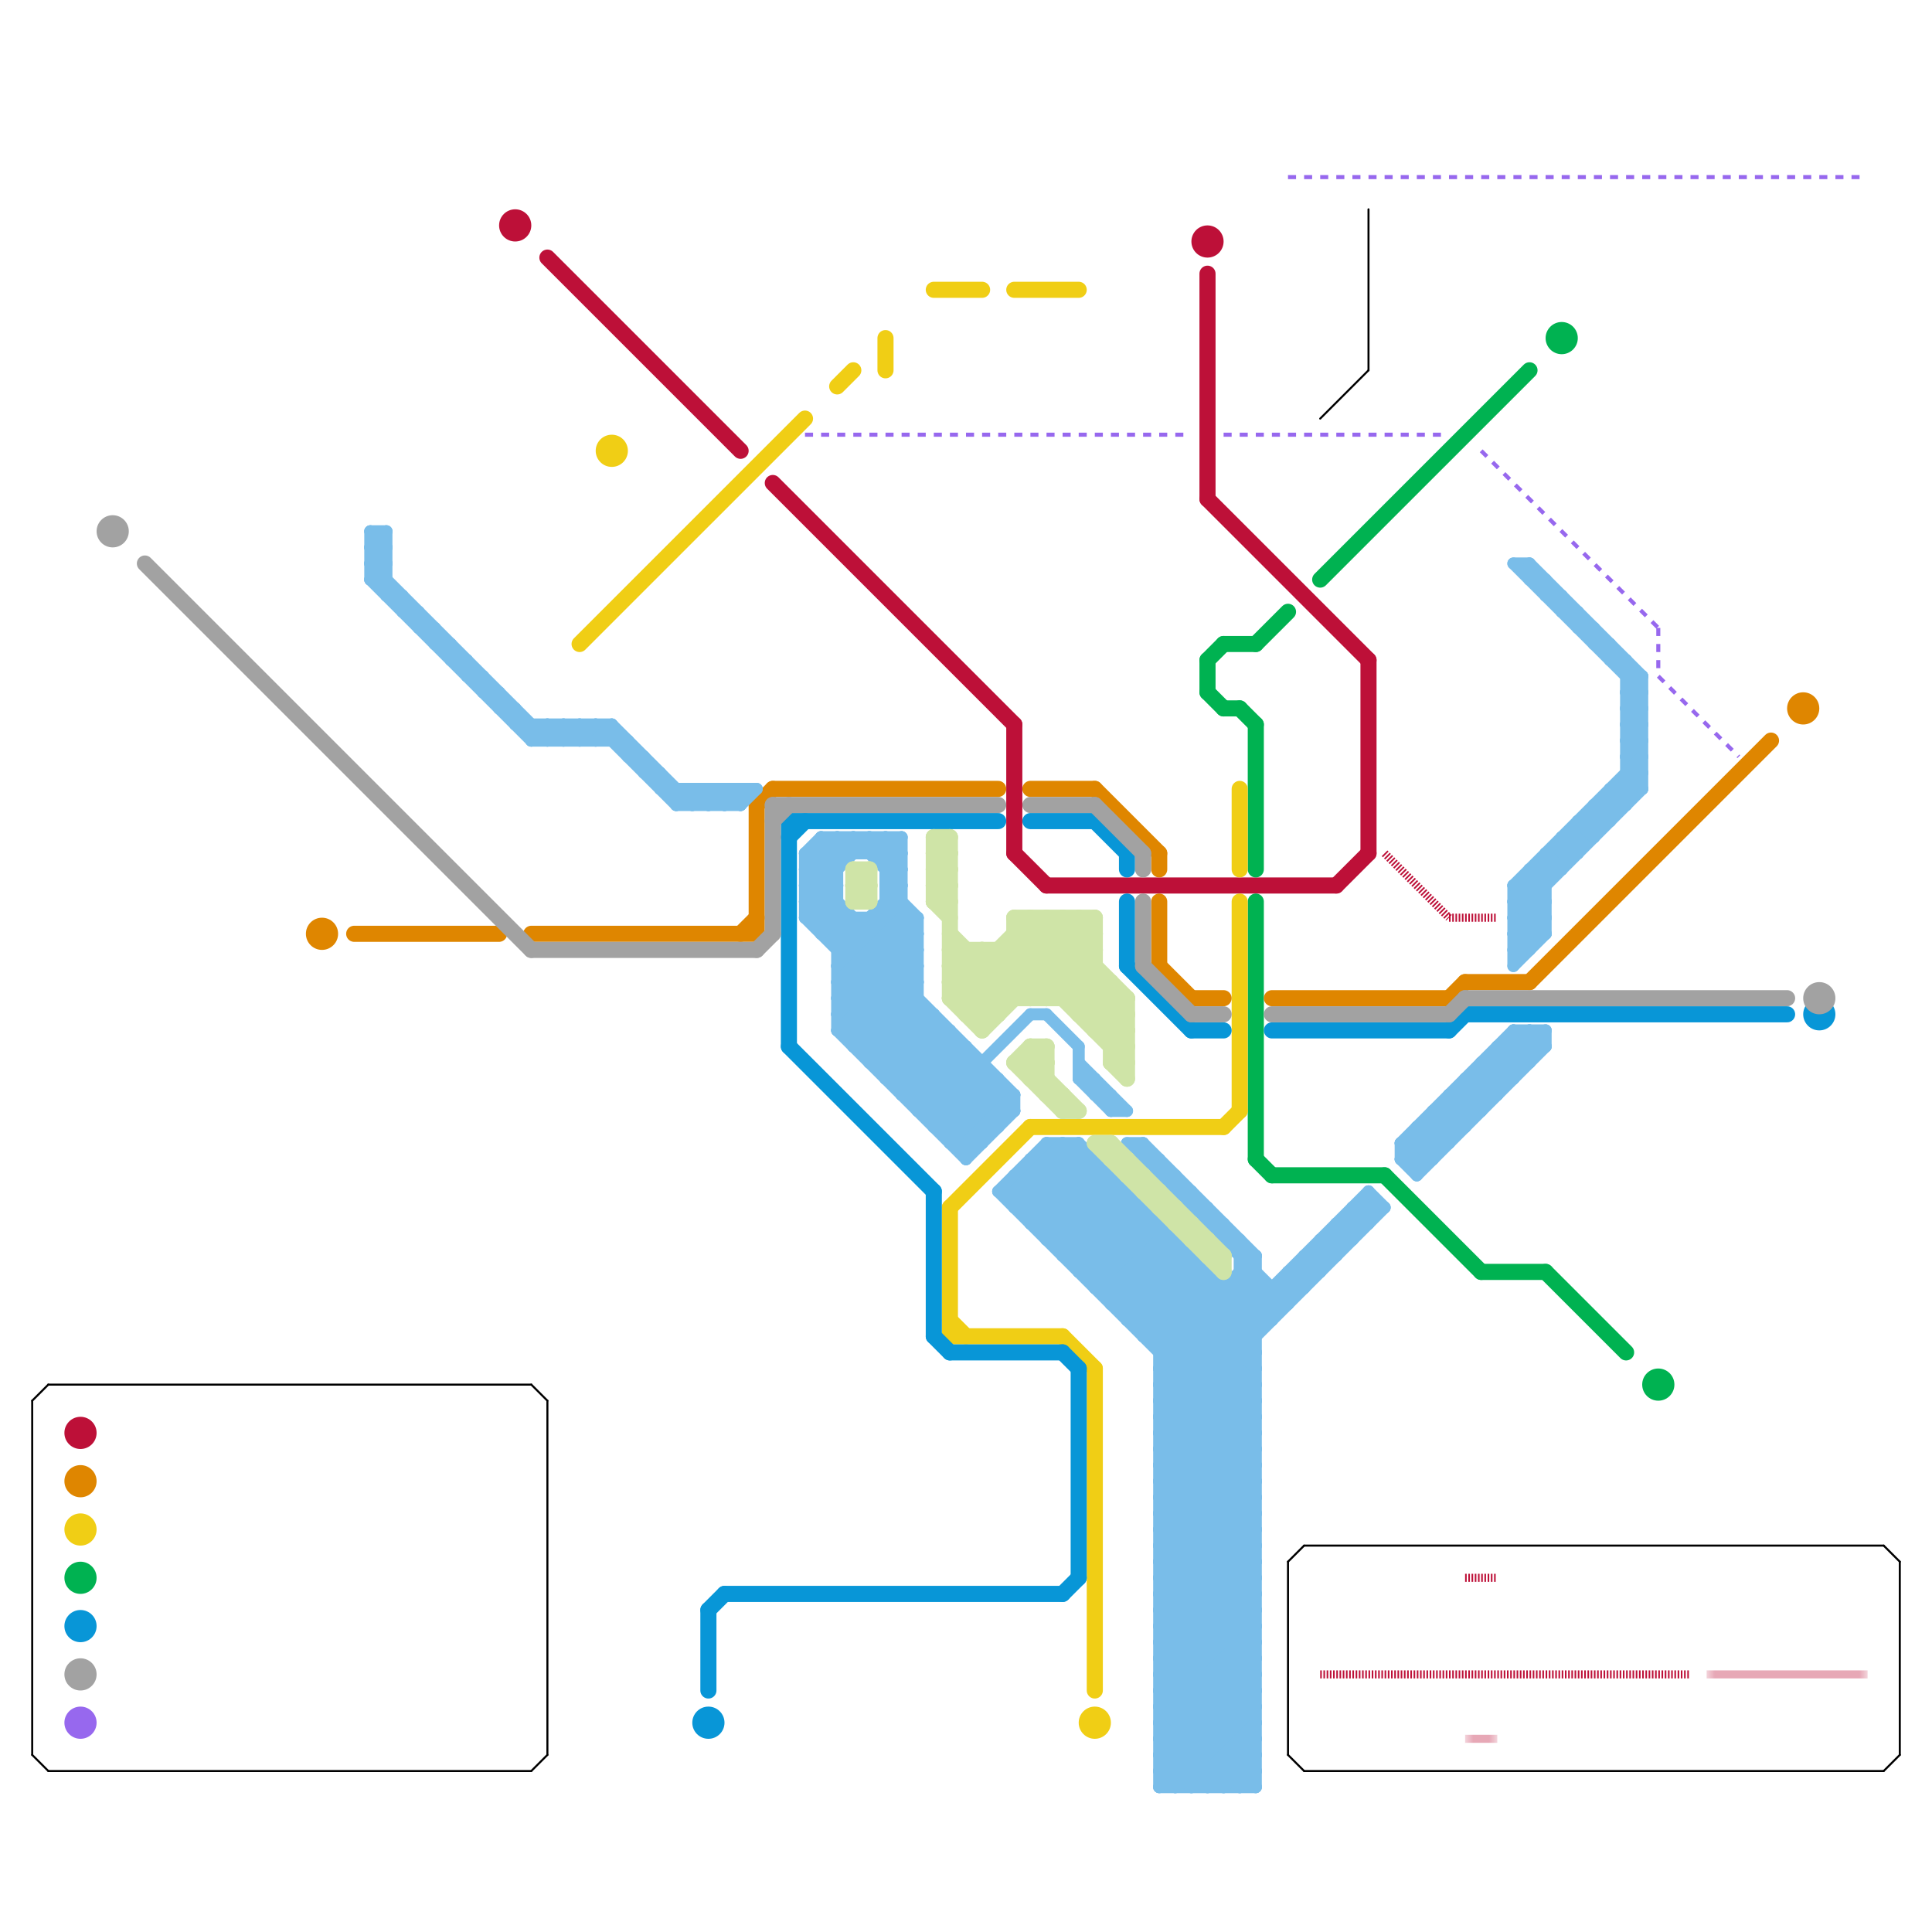 
<svg version="1.1" xmlns="http://www.w3.org/2000/svg" viewBox="0 0 120 120">
<style>text { font: 1px Helvetica; font-weight: 600; white-space: pre; dominant-baseline: central; } line { stroke-width: 1; fill: none; stroke-linecap: round; stroke-linejoin: round; } .c0 { stroke: #bd1038 } .c1 { stroke: #00b251 } .c2 { stroke: #f0ce15 } .c3 { stroke: #df8600 } .c4 { stroke: #0896d7 } .c5 { stroke: #a2a2a2 } .c6 { stroke: #9768ee } .c7 { stroke: #000000 } .c8 { stroke: #79bde9 } .c9 { stroke: #cfe4a7 } .lho3 { stroke-width: 0.3; stroke-linecap: butt; }.w2 { stroke-width: .75; }.w3 { stroke-width: .5; }.w5 { stroke-width: .125; }.w1 { stroke-width: 1; }.w4 { stroke-width: .25; }.l2 { stroke-dasharray: .5 .5; stroke-linecap: butt; }.l1 { stroke-dasharray: 1 1.5; stroke-linecap: square; }.l6 { stroke-linecap: butt; }.l5 { stroke-dasharray: .1 .1; stroke-linecap: butt; }</style><defs><g id="wm-xf"><circle r="1.2" fill="#000"/><circle r="0.9" fill="#fff"/><circle r="0.6" fill="#000"/><circle r="0.3" fill="#fff"/></g><g id="wm"><circle r="0.6" fill="#000"/><circle r="0.3" fill="#fff"/></g><g id="cmd-bd1038"><circle r="0.5" fill="#bd1038"/><circle r="0.25" fill="#fff"/></g></defs><line class="c0 " x1="83" y1="55" x2="85" y2="53"/><line class="c0 " x1="75" y1="31" x2="85" y2="41"/><line class="c0 " x1="48" y1="30" x2="63" y2="45"/><line class="c0 " x1="63" y1="53" x2="65" y2="55"/><line class="c0 " x1="65" y1="55" x2="83" y2="55"/><line class="c0 " x1="63" y1="45" x2="63" y2="53"/><line class="c0 " x1="85" y1="41" x2="85" y2="53"/><line class="c0 " x1="75" y1="17" x2="75" y2="31"/><line class="c0 " x1="34" y1="16" x2="46" y2="28"/><circle cx="32" cy="14" r="1" fill="#bd1038" /><circle cx="5" cy="89" r="1" fill="#bd1038" /><circle cx="75" cy="15" r="1" fill="#bd1038" /><line class="c0 w3 l5" x1="86" y1="53" x2="90" y2="57"/><line class="c0 w3 l5" x1="82" y1="104" x2="105" y2="104"/><line class="c0 w3 l5" x1="90" y1="57" x2="93" y2="57"/><line class="c0 w3 l5" x1="91" y1="98" x2="93" y2="98"/><mask id="k1-4-1" maskUnits="userSpaceOnUse"><line class="w3 l6" x1="91" y1="108" x2="93" y2="108" stroke="#fff"/><line class="lho3" x1="91" y1="108" x2="93" y2="108" stroke="#000"/></mask><line class="c0 w3 l6" x1="91" y1="108" x2="93" y2="108" mask="url(#k1-4-1)"/><mask id="k1-4-2" maskUnits="userSpaceOnUse"><line class="w3 l6" x1="106" y1="104" x2="116" y2="104" stroke="#fff"/><line class="lho3" x1="106" y1="104" x2="116" y2="104" stroke="#000"/></mask><line class="c0 w3 l6" x1="106" y1="104" x2="116" y2="104" mask="url(#k1-4-2)"/><line class="c1 " x1="96" y1="79" x2="101" y2="84"/><line class="c1 " x1="75" y1="41" x2="76" y2="40"/><line class="c1 " x1="76" y1="44" x2="77" y2="44"/><line class="c1 " x1="79" y1="73" x2="86" y2="73"/><line class="c1 " x1="78" y1="40" x2="80" y2="38"/><line class="c1 " x1="78" y1="72" x2="79" y2="73"/><line class="c1 " x1="82" y1="36" x2="95" y2="23"/><line class="c1 " x1="77" y1="44" x2="78" y2="45"/><line class="c1 " x1="75" y1="41" x2="75" y2="43"/><line class="c1 " x1="92" y1="79" x2="96" y2="79"/><line class="c1 " x1="78" y1="56" x2="78" y2="72"/><line class="c1 " x1="78" y1="45" x2="78" y2="54"/><line class="c1 " x1="86" y1="73" x2="92" y2="79"/><line class="c1 " x1="76" y1="40" x2="78" y2="40"/><line class="c1 " x1="75" y1="43" x2="76" y2="44"/><circle cx="103" cy="86" r="1" fill="#00b251" /><circle cx="5" cy="98" r="1" fill="#00b251" /><circle cx="97" cy="21" r="1" fill="#00b251" /><line class="c2 " x1="76" y1="70" x2="77" y2="69"/><line class="c2 " x1="63" y1="18" x2="67" y2="18"/><line class="c2 " x1="59" y1="75" x2="59" y2="83"/><line class="c2 " x1="77" y1="56" x2="77" y2="69"/><line class="c2 " x1="36" y1="40" x2="50" y2="26"/><line class="c2 " x1="59" y1="75" x2="64" y2="70"/><line class="c2 " x1="68" y1="85" x2="68" y2="105"/><line class="c2 " x1="64" y1="70" x2="76" y2="70"/><line class="c2 " x1="66" y1="83" x2="68" y2="85"/><line class="c2 " x1="52" y1="24" x2="53" y2="23"/><line class="c2 " x1="59" y1="82" x2="60" y2="83"/><line class="c2 " x1="58" y1="18" x2="61" y2="18"/><line class="c2 " x1="55" y1="21" x2="55" y2="23"/><line class="c2 " x1="59" y1="83" x2="66" y2="83"/><line class="c2 " x1="77" y1="49" x2="77" y2="54"/><circle cx="5" cy="95" r="1" fill="#f0ce15" /><circle cx="68" cy="107" r="1" fill="#f0ce15" /><circle cx="38" cy="28" r="1" fill="#f0ce15" /><line class="c3 " x1="90" y1="62" x2="91" y2="61"/><line class="c3 " x1="46" y1="58" x2="47" y2="57"/><line class="c3 " x1="95" y1="61" x2="110" y2="46"/><line class="c3 " x1="47" y1="50" x2="48" y2="49"/><line class="c3 " x1="22" y1="58" x2="31" y2="58"/><line class="c3 " x1="74" y1="62" x2="76" y2="62"/><line class="c3 " x1="72" y1="53" x2="72" y2="54"/><line class="c3 " x1="48" y1="49" x2="62" y2="49"/><line class="c3 " x1="68" y1="49" x2="72" y2="53"/><line class="c3 " x1="72" y1="60" x2="74" y2="62"/><line class="c3 " x1="64" y1="49" x2="68" y2="49"/><line class="c3 " x1="72" y1="56" x2="72" y2="60"/><line class="c3 " x1="91" y1="61" x2="95" y2="61"/><line class="c3 " x1="47" y1="50" x2="47" y2="58"/><line class="c3 " x1="33" y1="58" x2="47" y2="58"/><line class="c3 " x1="79" y1="62" x2="90" y2="62"/><circle cx="20" cy="58" r="1" fill="#df8600" /><circle cx="5" cy="92" r="1" fill="#df8600" /><circle cx="112" cy="44" r="1" fill="#df8600" /><line class="c4 " x1="64" y1="51" x2="68" y2="51"/><line class="c4 " x1="49" y1="51" x2="62" y2="51"/><line class="c4 " x1="49" y1="65" x2="58" y2="74"/><line class="c4 " x1="70" y1="53" x2="70" y2="54"/><line class="c4 " x1="44" y1="100" x2="44" y2="105"/><line class="c4 " x1="68" y1="51" x2="70" y2="53"/><line class="c4 " x1="59" y1="84" x2="66" y2="84"/><line class="c4 " x1="70" y1="60" x2="74" y2="64"/><line class="c4 " x1="66" y1="84" x2="67" y2="85"/><line class="c4 " x1="49" y1="51" x2="49" y2="65"/><line class="c4 " x1="49" y1="52" x2="50" y2="51"/><line class="c4 " x1="58" y1="74" x2="58" y2="83"/><line class="c4 " x1="90" y1="64" x2="91" y2="63"/><line class="c4 " x1="67" y1="85" x2="67" y2="98"/><line class="c4 " x1="91" y1="63" x2="111" y2="63"/><line class="c4 " x1="44" y1="100" x2="45" y2="99"/><line class="c4 " x1="74" y1="64" x2="76" y2="64"/><line class="c4 " x1="45" y1="99" x2="66" y2="99"/><line class="c4 " x1="70" y1="56" x2="70" y2="60"/><line class="c4 " x1="58" y1="83" x2="59" y2="84"/><line class="c4 " x1="66" y1="99" x2="67" y2="98"/><line class="c4 " x1="79" y1="64" x2="90" y2="64"/><circle cx="44" cy="107" r="1" fill="#0896d7" /><circle cx="113" cy="63" r="1" fill="#0896d7" /><circle cx="5" cy="101" r="1" fill="#0896d7" /><line class="c5 " x1="71" y1="53" x2="71" y2="54"/><line class="c5 " x1="90" y1="63" x2="91" y2="62"/><line class="c5 " x1="33" y1="59" x2="47" y2="59"/><line class="c5 " x1="48" y1="50" x2="48" y2="58"/><line class="c5 " x1="71" y1="56" x2="71" y2="60"/><line class="c5 " x1="47" y1="59" x2="48" y2="58"/><line class="c5 " x1="9" y1="35" x2="33" y2="59"/><line class="c5 " x1="74" y1="63" x2="76" y2="63"/><line class="c5 " x1="71" y1="60" x2="74" y2="63"/><line class="c5 " x1="48" y1="51" x2="49" y2="50"/><line class="c5 " x1="48" y1="50" x2="62" y2="50"/><line class="c5 " x1="91" y1="62" x2="111" y2="62"/><line class="c5 " x1="64" y1="50" x2="68" y2="50"/><line class="c5 " x1="68" y1="50" x2="71" y2="53"/><line class="c5 " x1="79" y1="63" x2="90" y2="63"/><circle cx="7" cy="33" r="1" fill="#a2a2a2" /><circle cx="113" cy="62" r="1" fill="#a2a2a2" /><circle cx="5" cy="104" r="1" fill="#a2a2a2" /><line class="c6 w4 l2" x1="80" y1="11" x2="116" y2="11"/><line class="c6 w4 l2" x1="103" y1="42" x2="108" y2="47"/><line class="c6 w4 l2" x1="50" y1="27" x2="74" y2="27"/><line class="c6 w4 l2" x1="76" y1="27" x2="90" y2="27"/><line class="c6 w4 l2" x1="103" y1="39" x2="103" y2="42"/><line class="c6 w4 l2" x1="92" y1="28" x2="103" y2="39"/><circle cx="5" cy="107" r="1" fill="#9768ee" /><line class="c7 w5" x1="81" y1="96" x2="117" y2="96"/><line class="c7 w5" x1="34" y1="87" x2="34" y2="109"/><line class="c7 w5" x1="33" y1="110" x2="34" y2="109"/><line class="c7 w5" x1="2" y1="87" x2="2" y2="109"/><line class="c7 w5" x1="80" y1="97" x2="81" y2="96"/><line class="c7 w5" x1="81" y1="110" x2="117" y2="110"/><line class="c7 w5" x1="3" y1="86" x2="33" y2="86"/><line class="c7 w5" x1="33" y1="86" x2="34" y2="87"/><line class="c7 w5" x1="2" y1="87" x2="3" y2="86"/><line class="c7 w5" x1="117" y1="110" x2="118" y2="109"/><line class="c7 w5" x1="117" y1="96" x2="118" y2="97"/><line class="c7 w5" x1="3" y1="110" x2="33" y2="110"/><line class="c7 w5" x1="82" y1="26" x2="85" y2="23"/><line class="c7 w5" x1="80" y1="97" x2="80" y2="109"/><line class="c7 w5" x1="80" y1="109" x2="81" y2="110"/><line class="c7 w5" x1="118" y1="97" x2="118" y2="109"/><line class="c7 w5" x1="85" y1="13" x2="85" y2="23"/><line class="c7 w5" x1="2" y1="109" x2="3" y2="110"/><line class="c8 w2" x1="39" y1="47" x2="40" y2="47"/><line class="c8 w2" x1="50" y1="54" x2="52" y2="54"/><line class="c8 w2" x1="67" y1="78" x2="70" y2="75"/><line class="c8 w2" x1="80" y1="79" x2="82" y2="79"/><line class="c8 w2" x1="38" y1="45" x2="38" y2="46"/><line class="c8 w2" x1="66" y1="78" x2="70" y2="74"/><line class="c8 w2" x1="94" y1="58" x2="96" y2="56"/><line class="c8 w2" x1="94" y1="59" x2="95" y2="59"/><line class="c8 w2" x1="50" y1="56" x2="63" y2="69"/><line class="c8 w2" x1="40" y1="47" x2="40" y2="48"/><line class="c8 w2" x1="68" y1="80" x2="72" y2="76"/><line class="c8 w2" x1="72" y1="103" x2="78" y2="103"/><line class="c8 w2" x1="64" y1="72" x2="78" y2="86"/><line class="c8 w2" x1="76" y1="80" x2="76" y2="111"/><line class="c8 w2" x1="66" y1="77" x2="69" y2="74"/><line class="c8 w2" x1="50" y1="57" x2="52" y2="55"/><line class="c8 w2" x1="72" y1="84" x2="78" y2="78"/><line class="c8 w2" x1="94" y1="55" x2="94" y2="60"/><line class="c8 w2" x1="45" y1="50" x2="46" y2="49"/><line class="c8 w2" x1="72" y1="98" x2="78" y2="104"/><line class="c8 w2" x1="82" y1="77" x2="82" y2="79"/><line class="c8 w2" x1="94" y1="35" x2="102" y2="43"/><line class="c8 w2" x1="94" y1="58" x2="95" y2="59"/><line class="c8 w2" x1="72" y1="110" x2="73" y2="111"/><line class="c8 w2" x1="72" y1="93" x2="78" y2="87"/><line class="c8 w2" x1="94" y1="56" x2="96" y2="58"/><line class="c8 w2" x1="62" y1="74" x2="78" y2="90"/><line class="c8 w2" x1="58" y1="70" x2="61" y2="67"/><line class="c8 w2" x1="65" y1="77" x2="69" y2="73"/><line class="c8 w2" x1="96" y1="36" x2="96" y2="37"/><line class="c8 w2" x1="60" y1="72" x2="63" y2="69"/><line class="c8 w2" x1="97" y1="52" x2="97" y2="54"/><line class="c8 w2" x1="72" y1="100" x2="78" y2="100"/><line class="c8 w2" x1="97" y1="38" x2="98" y2="38"/><line class="c8 w2" x1="37" y1="45" x2="42" y2="50"/><line class="c8 w2" x1="95" y1="35" x2="95" y2="36"/><line class="c8 w2" x1="70" y1="81" x2="73" y2="78"/><line class="c8 w2" x1="88" y1="70" x2="88" y2="73"/><line class="c8 w2" x1="72" y1="101" x2="78" y2="95"/><line class="c8 w2" x1="56" y1="67" x2="59" y2="64"/><line class="c8 w2" x1="72" y1="95" x2="78" y2="89"/><line class="c8 w2" x1="72" y1="89" x2="78" y2="95"/><line class="c8 w2" x1="92" y1="67" x2="93" y2="68"/><line class="c8 w2" x1="64" y1="63" x2="65" y2="63"/><line class="c8 w2" x1="33" y1="46" x2="34" y2="45"/><line class="c8 w2" x1="72" y1="88" x2="78" y2="88"/><line class="c8 w2" x1="72" y1="90" x2="78" y2="90"/><line class="c8 w2" x1="54" y1="66" x2="61" y2="66"/><line class="c8 w2" x1="87" y1="71" x2="88" y2="72"/><line class="c8 w2" x1="75" y1="76" x2="76" y2="76"/><line class="c8 w2" x1="72" y1="87" x2="85" y2="74"/><line class="c8 w2" x1="43" y1="49" x2="43" y2="50"/><line class="c8 w2" x1="65" y1="71" x2="78" y2="84"/><line class="c8 w2" x1="89" y1="69" x2="90" y2="70"/><line class="c8 w2" x1="55" y1="57" x2="57" y2="59"/><line class="c8 w2" x1="92" y1="66" x2="93" y2="67"/><line class="c8 w2" x1="67" y1="66" x2="70" y2="69"/><line class="c8 w2" x1="72" y1="109" x2="78" y2="109"/><line class="c8 w2" x1="72" y1="111" x2="78" y2="111"/><line class="c8 w2" x1="32" y1="45" x2="38" y2="45"/><line class="c8 w2" x1="72" y1="103" x2="78" y2="97"/><line class="c8 w2" x1="87" y1="72" x2="89" y2="72"/><line class="c8 w2" x1="65" y1="76" x2="68" y2="73"/><line class="c8 w2" x1="67" y1="65" x2="67" y2="67"/><line class="c8 w2" x1="79" y1="80" x2="79" y2="82"/><line class="c8 w2" x1="95" y1="54" x2="95" y2="59"/><line class="c8 w2" x1="81" y1="78" x2="81" y2="80"/><line class="c8 w2" x1="29" y1="41" x2="29" y2="42"/><line class="c8 w2" x1="27" y1="40" x2="28" y2="40"/><line class="c8 w2" x1="99" y1="50" x2="101" y2="50"/><line class="c8 w2" x1="84" y1="75" x2="84" y2="77"/><line class="c8 w2" x1="64" y1="75" x2="67" y2="72"/><line class="c8 w2" x1="38" y1="45" x2="43" y2="50"/><line class="c8 w2" x1="55" y1="52" x2="55" y2="67"/><line class="c8 w2" x1="72" y1="110" x2="78" y2="110"/><line class="c8 w2" x1="31" y1="43" x2="31" y2="44"/><line class="c8 w2" x1="35" y1="46" x2="36" y2="45"/><line class="c8 w2" x1="30" y1="43" x2="31" y2="43"/><line class="c8 w2" x1="34" y1="46" x2="35" y2="45"/><line class="c8 w2" x1="28" y1="40" x2="28" y2="41"/><line class="c8 w2" x1="27" y1="39" x2="27" y2="40"/><line class="c8 w2" x1="26" y1="39" x2="27" y2="39"/><line class="c8 w2" x1="72" y1="105" x2="78" y2="111"/><line class="c8 w2" x1="72" y1="97" x2="78" y2="103"/><line class="c8 w2" x1="66" y1="71" x2="66" y2="78"/><line class="c8 w2" x1="72" y1="99" x2="78" y2="105"/><line class="c8 w2" x1="36" y1="46" x2="37" y2="45"/><line class="c8 w2" x1="71" y1="83" x2="75" y2="79"/><line class="c8 w2" x1="72" y1="106" x2="77" y2="111"/><line class="c8 w2" x1="72" y1="100" x2="78" y2="94"/><line class="c8 w2" x1="98" y1="51" x2="98" y2="53"/><line class="c8 w2" x1="72" y1="92" x2="78" y2="86"/><line class="c8 w2" x1="72" y1="94" x2="78" y2="88"/><line class="c8 w2" x1="53" y1="52" x2="53" y2="53"/><line class="c8 w2" x1="56" y1="68" x2="59" y2="65"/><line class="c8 w2" x1="72" y1="109" x2="74" y2="111"/><line class="c8 w2" x1="70" y1="74" x2="70" y2="82"/><line class="c8 w2" x1="72" y1="89" x2="86" y2="75"/><line class="c8 w2" x1="34" y1="45" x2="35" y2="46"/><line class="c8 w2" x1="72" y1="86" x2="78" y2="92"/><line class="c8 w2" x1="71" y1="82" x2="74" y2="79"/><line class="c8 w2" x1="72" y1="89" x2="78" y2="89"/><line class="c8 w2" x1="77" y1="79" x2="78" y2="79"/><line class="c8 w2" x1="52" y1="60" x2="57" y2="60"/><line class="c8 w2" x1="101" y1="45" x2="102" y2="45"/><line class="c8 w2" x1="101" y1="47" x2="102" y2="47"/><line class="c8 w2" x1="52" y1="62" x2="57" y2="62"/><line class="c8 w2" x1="63" y1="75" x2="71" y2="75"/><line class="c8 w2" x1="89" y1="70" x2="90" y2="71"/><line class="c8 w2" x1="53" y1="57" x2="53" y2="65"/><line class="c8 w2" x1="55" y1="56" x2="57" y2="58"/><line class="c8 w2" x1="89" y1="69" x2="89" y2="72"/><line class="c8 w2" x1="23" y1="34" x2="24" y2="35"/><line class="c8 w2" x1="94" y1="65" x2="95" y2="66"/><line class="c8 w2" x1="42" y1="50" x2="43" y2="49"/><line class="c8 w2" x1="73" y1="74" x2="74" y2="74"/><line class="c8 w2" x1="101" y1="44" x2="102" y2="44"/><line class="c8 w2" x1="52" y1="59" x2="57" y2="59"/><line class="c8 w2" x1="101" y1="46" x2="102" y2="46"/><line class="c8 w2" x1="52" y1="61" x2="57" y2="61"/><line class="c8 w2" x1="52" y1="62" x2="57" y2="57"/><line class="c8 w2" x1="44" y1="50" x2="45" y2="49"/><line class="c8 w2" x1="71" y1="71" x2="71" y2="72"/><line class="c8 w2" x1="72" y1="91" x2="78" y2="91"/><line class="c8 w2" x1="58" y1="69" x2="64" y2="63"/><line class="c8 w2" x1="100" y1="40" x2="100" y2="41"/><line class="c8 w2" x1="60" y1="65" x2="60" y2="72"/><line class="c8 w2" x1="90" y1="68" x2="91" y2="69"/><line class="c8 w2" x1="73" y1="73" x2="73" y2="74"/><line class="c8 w2" x1="98" y1="39" x2="99" y2="39"/><line class="c8 w2" x1="75" y1="79" x2="75" y2="111"/><line class="c8 w2" x1="73" y1="111" x2="78" y2="106"/><line class="c8 w2" x1="53" y1="65" x2="57" y2="61"/><line class="c8 w2" x1="99" y1="39" x2="99" y2="40"/><line class="c8 w2" x1="91" y1="67" x2="94" y2="67"/><line class="c8 w2" x1="92" y1="66" x2="92" y2="69"/><line class="c8 w2" x1="72" y1="110" x2="78" y2="104"/><line class="c8 w2" x1="101" y1="45" x2="102" y2="44"/><line class="c8 w2" x1="77" y1="80" x2="79" y2="82"/><line class="c8 w2" x1="101" y1="47" x2="102" y2="46"/><line class="c8 w2" x1="51" y1="52" x2="51" y2="58"/><line class="c8 w2" x1="50" y1="56" x2="54" y2="52"/><line class="c8 w2" x1="72" y1="97" x2="78" y2="97"/><line class="c8 w2" x1="72" y1="99" x2="78" y2="99"/><line class="c8 w2" x1="77" y1="111" x2="78" y2="110"/><line class="c8 w2" x1="97" y1="52" x2="99" y2="52"/><line class="c8 w2" x1="57" y1="68" x2="60" y2="65"/><line class="c8 w2" x1="67" y1="71" x2="78" y2="82"/><line class="c8 w2" x1="64" y1="72" x2="64" y2="76"/><line class="c8 w2" x1="100" y1="49" x2="102" y2="49"/><line class="c8 w2" x1="52" y1="63" x2="58" y2="63"/><line class="c8 w2" x1="45" y1="49" x2="46" y2="50"/><line class="c8 w2" x1="81" y1="78" x2="83" y2="78"/><line class="c8 w2" x1="54" y1="52" x2="56" y2="54"/><line class="c8 w2" x1="63" y1="73" x2="78" y2="88"/><line class="c8 w2" x1="59" y1="64" x2="59" y2="71"/><line class="c8 w2" x1="101" y1="44" x2="102" y2="43"/><line class="c8 w2" x1="101" y1="46" x2="102" y2="45"/><line class="c8 w2" x1="50" y1="54" x2="57" y2="61"/><line class="c8 w2" x1="52" y1="58" x2="53" y2="57"/><line class="c8 w2" x1="50" y1="53" x2="56" y2="53"/><line class="c8 w2" x1="62" y1="74" x2="70" y2="74"/><line class="c8 w2" x1="23" y1="33" x2="24" y2="34"/><line class="c8 w2" x1="67" y1="67" x2="69" y2="69"/><line class="c8 w2" x1="50" y1="57" x2="57" y2="57"/><line class="c8 w2" x1="55" y1="56" x2="56" y2="56"/><line class="c8 w2" x1="101" y1="41" x2="101" y2="50"/><line class="c8 w2" x1="64" y1="76" x2="72" y2="76"/><line class="c8 w2" x1="83" y1="76" x2="83" y2="78"/><line class="c8 w2" x1="91" y1="68" x2="92" y2="69"/><line class="c8 w2" x1="95" y1="55" x2="96" y2="56"/><line class="c8 w2" x1="99" y1="50" x2="100" y2="51"/><line class="c8 w2" x1="62" y1="74" x2="65" y2="71"/><line class="c8 w2" x1="85" y1="74" x2="85" y2="76"/><line class="c8 w2" x1="72" y1="104" x2="78" y2="98"/><line class="c8 w2" x1="33" y1="45" x2="33" y2="46"/><line class="c8 w2" x1="65" y1="63" x2="67" y2="65"/><line class="c8 w2" x1="93" y1="66" x2="94" y2="67"/><line class="c8 w2" x1="32" y1="44" x2="32" y2="45"/><line class="c8 w2" x1="31" y1="44" x2="32" y2="44"/><line class="c8 w2" x1="52" y1="64" x2="60" y2="72"/><line class="c8 w2" x1="71" y1="71" x2="78" y2="78"/><line class="c8 w2" x1="35" y1="45" x2="35" y2="46"/><line class="c8 w2" x1="57" y1="69" x2="63" y2="69"/><line class="c8 w2" x1="71" y1="75" x2="71" y2="83"/><line class="c8 w2" x1="94" y1="35" x2="95" y2="35"/><line class="c8 w2" x1="63" y1="73" x2="69" y2="73"/><line class="c8 w2" x1="84" y1="75" x2="86" y2="75"/><line class="c8 w2" x1="77" y1="79" x2="79" y2="81"/><line class="c8 w2" x1="50" y1="53" x2="52" y2="55"/><line class="c8 w2" x1="72" y1="96" x2="78" y2="96"/><line class="c8 w2" x1="94" y1="57" x2="96" y2="57"/><line class="c8 w2" x1="72" y1="102" x2="78" y2="108"/><line class="c8 w2" x1="54" y1="65" x2="57" y2="62"/><line class="c8 w2" x1="78" y1="78" x2="78" y2="111"/><line class="c8 w2" x1="96" y1="53" x2="98" y2="53"/><line class="c8 w2" x1="70" y1="82" x2="79" y2="82"/><line class="c8 w2" x1="54" y1="53" x2="55" y2="52"/><line class="c8 w2" x1="23" y1="35" x2="24" y2="35"/><line class="c8 w2" x1="72" y1="85" x2="78" y2="91"/><line class="c8 w2" x1="98" y1="51" x2="100" y2="51"/><line class="c8 w2" x1="55" y1="55" x2="57" y2="57"/><line class="c8 w2" x1="36" y1="45" x2="36" y2="46"/><line class="c8 w2" x1="64" y1="72" x2="68" y2="72"/><line class="c8 w2" x1="100" y1="49" x2="100" y2="51"/><line class="c8 w2" x1="46" y1="50" x2="47" y2="49"/><line class="c8 w2" x1="91" y1="67" x2="92" y2="68"/><line class="c8 w2" x1="43" y1="49" x2="44" y2="50"/><line class="c8 w2" x1="75" y1="75" x2="75" y2="76"/><line class="c8 w2" x1="95" y1="54" x2="96" y2="55"/><line class="c8 w2" x1="82" y1="77" x2="83" y2="78"/><line class="c8 w2" x1="72" y1="98" x2="78" y2="98"/><line class="c8 w2" x1="42" y1="49" x2="42" y2="50"/><line class="c8 w2" x1="67" y1="67" x2="68" y2="67"/><line class="c8 w2" x1="94" y1="57" x2="102" y2="49"/><line class="c8 w2" x1="50" y1="54" x2="52" y2="52"/><line class="c8 w2" x1="61" y1="66" x2="61" y2="71"/><line class="c8 w2" x1="52" y1="63" x2="60" y2="71"/><line class="c8 w2" x1="101" y1="43" x2="102" y2="44"/><line class="c8 w2" x1="44" y1="49" x2="44" y2="50"/><line class="c8 w2" x1="88" y1="73" x2="96" y2="65"/><line class="c8 w2" x1="90" y1="68" x2="93" y2="68"/><line class="c8 w2" x1="72" y1="93" x2="78" y2="99"/><line class="c8 w2" x1="72" y1="87" x2="78" y2="93"/><line class="c8 w2" x1="50" y1="55" x2="52" y2="55"/><line class="c8 w2" x1="43" y1="50" x2="44" y2="49"/><line class="c8 w2" x1="77" y1="78" x2="78" y2="78"/><line class="c8 w2" x1="102" y1="42" x2="102" y2="49"/><line class="c8 w2" x1="50" y1="53" x2="50" y2="57"/><line class="c8 w2" x1="72" y1="106" x2="78" y2="106"/><line class="c8 w2" x1="101" y1="48" x2="102" y2="49"/><line class="c8 w2" x1="23" y1="33" x2="23" y2="36"/><line class="c8 w2" x1="76" y1="77" x2="77" y2="77"/><line class="c8 w2" x1="52" y1="52" x2="53" y2="53"/><line class="c8 w2" x1="88" y1="72" x2="96" y2="64"/><line class="c8 w2" x1="94" y1="56" x2="96" y2="56"/><line class="c8 w2" x1="94" y1="58" x2="96" y2="58"/><line class="c8 w2" x1="70" y1="82" x2="74" y2="78"/><line class="c8 w2" x1="72" y1="101" x2="78" y2="107"/><line class="c8 w2" x1="72" y1="95" x2="78" y2="101"/><line class="c8 w2" x1="67" y1="79" x2="75" y2="79"/><line class="c8 w2" x1="54" y1="66" x2="57" y2="63"/><line class="c8 w2" x1="72" y1="90" x2="78" y2="84"/><line class="c8 w2" x1="72" y1="72" x2="72" y2="73"/><line class="c8 w2" x1="94" y1="64" x2="95" y2="65"/><line class="c8 w2" x1="66" y1="78" x2="74" y2="78"/><line class="c8 w2" x1="72" y1="85" x2="78" y2="85"/><line class="c8 w2" x1="65" y1="77" x2="73" y2="77"/><line class="c8 w2" x1="69" y1="69" x2="70" y2="69"/><line class="c8 w2" x1="66" y1="71" x2="78" y2="83"/><line class="c8 w2" x1="101" y1="43" x2="102" y2="43"/><line class="c8 w2" x1="52" y1="64" x2="59" y2="64"/><line class="c8 w2" x1="95" y1="64" x2="96" y2="65"/><line class="c8 w2" x1="64" y1="73" x2="78" y2="87"/><line class="c8 w2" x1="72" y1="108" x2="78" y2="108"/><line class="c8 w2" x1="72" y1="109" x2="78" y2="103"/><line class="c8 w2" x1="72" y1="111" x2="78" y2="105"/><line class="c8 w2" x1="24" y1="37" x2="25" y2="37"/><line class="c8 w2" x1="68" y1="68" x2="69" y2="68"/><line class="c8 w2" x1="94" y1="56" x2="102" y2="48"/><line class="c8 w2" x1="72" y1="103" x2="78" y2="109"/><line class="c8 w2" x1="95" y1="35" x2="102" y2="42"/><line class="c8 w2" x1="80" y1="79" x2="81" y2="80"/><line class="c8 w2" x1="71" y1="72" x2="72" y2="72"/><line class="c8 w2" x1="55" y1="55" x2="56" y2="55"/><line class="c8 w2" x1="72" y1="84" x2="78" y2="84"/><line class="c8 w2" x1="72" y1="98" x2="78" y2="92"/><line class="c8 w2" x1="72" y1="108" x2="75" y2="111"/><line class="c8 w2" x1="101" y1="48" x2="102" y2="48"/><line class="c8 w2" x1="51" y1="52" x2="56" y2="52"/><line class="c8 w2" x1="83" y1="76" x2="85" y2="76"/><line class="c8 w2" x1="94" y1="55" x2="96" y2="57"/><line class="c8 w2" x1="76" y1="76" x2="76" y2="77"/><line class="c8 w2" x1="58" y1="63" x2="58" y2="70"/><line class="c8 w2" x1="72" y1="88" x2="85" y2="75"/><line class="c8 w2" x1="23" y1="36" x2="33" y2="46"/><line class="c8 w2" x1="72" y1="87" x2="78" y2="87"/><line class="c8 w2" x1="70" y1="71" x2="71" y2="71"/><line class="c8 w2" x1="56" y1="52" x2="56" y2="68"/><line class="c8 w2" x1="77" y1="77" x2="77" y2="111"/><line class="c8 w2" x1="55" y1="52" x2="56" y2="53"/><line class="c8 w2" x1="63" y1="74" x2="78" y2="89"/><line class="c8 w2" x1="72" y1="105" x2="78" y2="105"/><line class="c8 w2" x1="62" y1="67" x2="62" y2="70"/><line class="c8 w2" x1="96" y1="53" x2="96" y2="58"/><line class="c8 w2" x1="65" y1="71" x2="67" y2="71"/><line class="c8 w2" x1="52" y1="52" x2="52" y2="64"/><line class="c8 w2" x1="91" y1="67" x2="91" y2="70"/><line class="c8 w2" x1="72" y1="106" x2="78" y2="100"/><line class="c8 w2" x1="72" y1="100" x2="78" y2="106"/><line class="c8 w2" x1="23" y1="34" x2="24" y2="34"/><line class="c8 w2" x1="72" y1="92" x2="78" y2="98"/><line class="c8 w2" x1="23" y1="36" x2="24" y2="36"/><line class="c8 w2" x1="72" y1="94" x2="78" y2="100"/><line class="c8 w2" x1="26" y1="38" x2="26" y2="39"/><line class="c8 w2" x1="101" y1="43" x2="102" y2="42"/><line class="c8 w2" x1="72" y1="86" x2="78" y2="86"/><line class="c8 w2" x1="71" y1="83" x2="78" y2="83"/><line class="c8 w2" x1="93" y1="65" x2="96" y2="65"/><line class="c8 w2" x1="54" y1="52" x2="54" y2="53"/><line class="c8 w2" x1="72" y1="95" x2="78" y2="95"/><line class="c8 w2" x1="50" y1="57" x2="62" y2="69"/><line class="c8 w2" x1="45" y1="49" x2="45" y2="50"/><line class="c8 w2" x1="50" y1="56" x2="52" y2="56"/><line class="c8 w2" x1="87" y1="72" x2="88" y2="73"/><line class="c8 w2" x1="40" y1="48" x2="41" y2="48"/><line class="c8 w2" x1="96" y1="37" x2="97" y2="37"/><line class="c8 w2" x1="94" y1="60" x2="96" y2="58"/><line class="c8 w2" x1="51" y1="58" x2="57" y2="58"/><line class="c8 w2" x1="69" y1="80" x2="72" y2="77"/><line class="c8 w2" x1="54" y1="57" x2="54" y2="66"/><line class="c8 w2" x1="101" y1="42" x2="102" y2="42"/><line class="c8 w2" x1="39" y1="46" x2="39" y2="47"/><line class="c8 w2" x1="55" y1="55" x2="56" y2="54"/><line class="c8 w2" x1="63" y1="75" x2="67" y2="71"/><line class="c8 w2" x1="96" y1="53" x2="97" y2="54"/><line class="c8 w2" x1="72" y1="107" x2="78" y2="107"/><line class="c8 w2" x1="68" y1="80" x2="81" y2="80"/><line class="c8 w2" x1="68" y1="79" x2="71" y2="76"/><line class="c8 w2" x1="72" y1="108" x2="78" y2="102"/><line class="c8 w2" x1="53" y1="65" x2="60" y2="65"/><line class="c8 w2" x1="55" y1="54" x2="56" y2="54"/><line class="c8 w2" x1="72" y1="91" x2="78" y2="85"/><line class="c8 w2" x1="25" y1="37" x2="25" y2="38"/><line class="c8 w2" x1="76" y1="111" x2="78" y2="109"/><line class="c8 w2" x1="41" y1="49" x2="47" y2="49"/><line class="c8 w2" x1="94" y1="64" x2="94" y2="67"/><line class="c8 w2" x1="23" y1="34" x2="24" y2="33"/><line class="c8 w2" x1="59" y1="71" x2="62" y2="68"/><line class="c8 w2" x1="23" y1="36" x2="24" y2="35"/><line class="c8 w2" x1="95" y1="36" x2="96" y2="36"/><line class="c8 w2" x1="52" y1="62" x2="61" y2="71"/><line class="c8 w2" x1="98" y1="38" x2="98" y2="39"/><line class="c8 w2" x1="72" y1="83" x2="75" y2="80"/><line class="c8 w2" x1="35" y1="45" x2="36" y2="46"/><line class="c8 w2" x1="46" y1="49" x2="46" y2="50"/><line class="c8 w2" x1="88" y1="70" x2="91" y2="70"/><line class="c8 w2" x1="72" y1="105" x2="78" y2="99"/><line class="c8 w2" x1="72" y1="97" x2="78" y2="91"/><line class="c8 w2" x1="23" y1="33" x2="24" y2="33"/><line class="c8 w2" x1="72" y1="99" x2="78" y2="93"/><line class="c8 w2" x1="97" y1="37" x2="97" y2="38"/><line class="c8 w2" x1="59" y1="71" x2="61" y2="71"/><line class="c8 w2" x1="51" y1="52" x2="52" y2="53"/><line class="c8 w2" x1="87" y1="71" x2="87" y2="72"/><line class="c8 w2" x1="72" y1="92" x2="78" y2="92"/><line class="c8 w2" x1="29" y1="42" x2="30" y2="42"/><line class="c8 w2" x1="72" y1="94" x2="78" y2="94"/><line class="c8 w2" x1="94" y1="55" x2="96" y2="55"/><line class="c8 w2" x1="52" y1="61" x2="61" y2="70"/><line class="c8 w2" x1="72" y1="86" x2="78" y2="80"/><line class="c8 w2" x1="52" y1="60" x2="56" y2="56"/><line class="c8 w2" x1="56" y1="68" x2="63" y2="68"/><line class="c8 w2" x1="55" y1="66" x2="58" y2="63"/><line class="c8 w2" x1="50" y1="55" x2="53" y2="52"/><line class="c8 w2" x1="51" y1="57" x2="52" y2="56"/><line class="c8 w2" x1="55" y1="54" x2="56" y2="53"/><line class="c8 w2" x1="74" y1="75" x2="75" y2="75"/><line class="c8 w2" x1="63" y1="73" x2="63" y2="75"/><line class="c8 w2" x1="83" y1="76" x2="84" y2="77"/><line class="c8 w2" x1="72" y1="107" x2="78" y2="101"/><line class="c8 w2" x1="34" y1="45" x2="34" y2="46"/><line class="c8 w2" x1="85" y1="74" x2="86" y2="75"/><line class="c8 w2" x1="72" y1="104" x2="78" y2="110"/><line class="c8 w2" x1="64" y1="76" x2="68" y2="72"/><line class="c8 w2" x1="88" y1="71" x2="89" y2="72"/><line class="c8 w2" x1="95" y1="64" x2="95" y2="66"/><line class="c8 w2" x1="73" y1="77" x2="73" y2="111"/><line class="c8 w2" x1="53" y1="52" x2="56" y2="55"/><line class="c8 w2" x1="65" y1="71" x2="65" y2="77"/><line class="c8 w2" x1="90" y1="69" x2="91" y2="70"/><line class="c8 w2" x1="36" y1="45" x2="37" y2="46"/><line class="c8 w2" x1="57" y1="57" x2="57" y2="69"/><line class="c8 w2" x1="93" y1="65" x2="94" y2="66"/><line class="c8 w2" x1="101" y1="45" x2="102" y2="46"/><line class="c8 w2" x1="97" y1="52" x2="98" y2="53"/><line class="c8 w2" x1="101" y1="47" x2="102" y2="48"/><line class="c8 w2" x1="28" y1="41" x2="29" y2="41"/><line class="c8 w2" x1="90" y1="68" x2="90" y2="71"/><line class="c8 w2" x1="59" y1="70" x2="62" y2="67"/><line class="c8 w2" x1="55" y1="67" x2="62" y2="67"/><line class="c8 w2" x1="23" y1="35" x2="24" y2="34"/><line class="c8 w2" x1="72" y1="91" x2="78" y2="97"/><line class="c8 w2" x1="100" y1="49" x2="101" y2="50"/><line class="c8 w2" x1="25" y1="38" x2="26" y2="38"/><line class="c8 w2" x1="58" y1="70" x2="62" y2="70"/><line class="c8 w2" x1="80" y1="79" x2="80" y2="81"/><line class="c8 w2" x1="65" y1="72" x2="78" y2="85"/><line class="c8 w2" x1="30" y1="42" x2="30" y2="43"/><line class="c8 w2" x1="72" y1="96" x2="78" y2="90"/><line class="c8 w2" x1="72" y1="102" x2="78" y2="102"/><line class="c8 w2" x1="72" y1="76" x2="72" y2="111"/><line class="c8 w2" x1="101" y1="44" x2="102" y2="45"/><line class="c8 w2" x1="69" y1="68" x2="69" y2="69"/><line class="c8 w2" x1="51" y1="53" x2="52" y2="54"/><line class="c8 w2" x1="101" y1="46" x2="102" y2="47"/><line class="c8 w2" x1="57" y1="69" x2="60" y2="66"/><line class="c8 w2" x1="24" y1="33" x2="24" y2="37"/><line class="c8 w2" x1="100" y1="41" x2="101" y2="41"/><line class="c8 w2" x1="33" y1="46" x2="39" y2="46"/><line class="c8 w2" x1="99" y1="50" x2="99" y2="52"/><line class="c8 w2" x1="74" y1="111" x2="78" y2="107"/><line class="c8 w2" x1="74" y1="78" x2="74" y2="111"/><line class="c8 w2" x1="67" y1="71" x2="67" y2="79"/><line class="c8 w2" x1="50" y1="53" x2="51" y2="52"/><line class="c8 w2" x1="87" y1="71" x2="90" y2="71"/><line class="c8 w2" x1="55" y1="67" x2="58" y2="64"/><line class="c8 w2" x1="95" y1="54" x2="97" y2="54"/><line class="c8 w2" x1="63" y1="74" x2="66" y2="71"/><line class="c8 w2" x1="51" y1="58" x2="52" y2="57"/><line class="c8 w2" x1="82" y1="77" x2="84" y2="77"/><line class="c8 w2" x1="55" y1="53" x2="56" y2="52"/><line class="c8 w2" x1="87" y1="72" x2="95" y2="64"/><line class="c8 w2" x1="89" y1="69" x2="92" y2="69"/><line class="c8 w2" x1="69" y1="73" x2="69" y2="81"/><line class="c8 w2" x1="44" y1="49" x2="45" y2="50"/><line class="c8 w2" x1="94" y1="55" x2="102" y2="47"/><line class="c8 w2" x1="54" y1="57" x2="57" y2="60"/><line class="c8 w2" x1="70" y1="71" x2="80" y2="81"/><line class="c8 w2" x1="94" y1="59" x2="96" y2="57"/><line class="c8 w2" x1="87" y1="71" x2="94" y2="64"/><line class="c8 w2" x1="50" y1="55" x2="63" y2="68"/><line class="c8 w2" x1="68" y1="72" x2="68" y2="80"/><line class="c8 w2" x1="81" y1="78" x2="82" y2="79"/><line class="c8 w2" x1="53" y1="64" x2="57" y2="60"/><line class="c8 w2" x1="52" y1="64" x2="57" y2="59"/><line class="c8 w2" x1="23" y1="35" x2="34" y2="46"/><line class="c8 w2" x1="37" y1="45" x2="37" y2="46"/><line class="c8 w2" x1="88" y1="70" x2="89" y2="71"/><line class="c8 w2" x1="72" y1="93" x2="78" y2="93"/><line class="c8 w2" x1="72" y1="73" x2="73" y2="73"/><line class="c8 w2" x1="52" y1="60" x2="62" y2="70"/><line class="c8 w2" x1="94" y1="57" x2="95" y2="58"/><line class="c8 w2" x1="72" y1="104" x2="78" y2="104"/><line class="c8 w2" x1="52" y1="59" x2="56" y2="55"/><line class="c8 w2" x1="52" y1="61" x2="56" y2="57"/><line class="c8 w2" x1="99" y1="40" x2="100" y2="40"/><line class="c8 w2" x1="74" y1="74" x2="74" y2="75"/><line class="c8 w2" x1="98" y1="51" x2="99" y2="52"/><line class="c8 w2" x1="42" y1="50" x2="46" y2="50"/><line class="c8 w2" x1="52" y1="63" x2="57" y2="58"/><line class="c8 w2" x1="37" y1="46" x2="38" y2="45"/><line class="c8 w2" x1="75" y1="111" x2="78" y2="108"/><line class="c8 w2" x1="60" y1="71" x2="63" y2="68"/><line class="c8 w2" x1="72" y1="101" x2="78" y2="101"/><line class="c8 w2" x1="92" y1="66" x2="95" y2="66"/><line class="c8 w2" x1="94" y1="64" x2="96" y2="64"/><line class="c8 w2" x1="84" y1="75" x2="85" y2="76"/><line class="c8 w2" x1="69" y1="81" x2="80" y2="81"/><line class="c8 w2" x1="72" y1="107" x2="76" y2="111"/><line class="c8 w2" x1="68" y1="67" x2="68" y2="68"/><line class="c8 w2" x1="72" y1="102" x2="78" y2="96"/><line class="c8 w2" x1="72" y1="96" x2="78" y2="102"/><line class="c8 w2" x1="63" y1="68" x2="63" y2="69"/><line class="c8 w2" x1="72" y1="88" x2="78" y2="94"/><line class="c8 w2" x1="72" y1="90" x2="78" y2="96"/><line class="c8 w2" x1="67" y1="79" x2="71" y2="75"/><line class="c8 w2" x1="96" y1="64" x2="96" y2="65"/><line class="c8 w2" x1="93" y1="65" x2="93" y2="68"/><line class="c8 w2" x1="72" y1="85" x2="78" y2="79"/><line class="c8 w2" x1="41" y1="48" x2="41" y2="49"/><line class="c8 w2" x1="69" y1="81" x2="73" y2="77"/><line class="c9 " x1="53" y1="55" x2="54" y2="56"/><line class="c9 " x1="64" y1="67" x2="65" y2="66"/><line class="c9 " x1="63" y1="66" x2="65" y2="66"/><line class="c9 " x1="68" y1="64" x2="70" y2="62"/><line class="c9 " x1="73" y1="76" x2="74" y2="76"/><line class="c9 " x1="68" y1="71" x2="76" y2="79"/><line class="c9 " x1="59" y1="60" x2="68" y2="60"/><line class="c9 " x1="70" y1="62" x2="70" y2="67"/><line class="c9 " x1="71" y1="73" x2="71" y2="74"/><line class="c9 " x1="70" y1="73" x2="71" y2="73"/><line class="c9 " x1="69" y1="64" x2="70" y2="63"/><line class="c9 " x1="60" y1="59" x2="60" y2="63"/><line class="c9 " x1="68" y1="64" x2="70" y2="64"/><line class="c9 " x1="69" y1="66" x2="70" y2="66"/><line class="c9 " x1="61" y1="59" x2="61" y2="64"/><line class="c9 " x1="63" y1="58" x2="70" y2="65"/><line class="c9 " x1="65" y1="57" x2="70" y2="62"/><line class="c9 " x1="58" y1="53" x2="59" y2="54"/><line class="c9 " x1="64" y1="66" x2="65" y2="65"/><line class="c9 " x1="68" y1="63" x2="69" y2="62"/><line class="c9 " x1="61" y1="63" x2="67" y2="57"/><line class="c9 " x1="72" y1="74" x2="72" y2="75"/><line class="c9 " x1="69" y1="65" x2="70" y2="65"/><line class="c9 " x1="63" y1="66" x2="64" y2="65"/><line class="c9 " x1="53" y1="54" x2="53" y2="56"/><line class="c9 " x1="64" y1="62" x2="68" y2="58"/><line class="c9 " x1="63" y1="57" x2="63" y2="62"/><line class="c9 " x1="59" y1="62" x2="61" y2="64"/><line class="c9 " x1="70" y1="72" x2="70" y2="73"/><line class="c9 " x1="54" y1="54" x2="54" y2="56"/><line class="c9 " x1="68" y1="71" x2="69" y2="71"/><line class="c9 " x1="67" y1="57" x2="68" y2="58"/><line class="c9 " x1="58" y1="54" x2="59" y2="54"/><line class="c9 " x1="58" y1="56" x2="59" y2="56"/><line class="c9 " x1="66" y1="68" x2="66" y2="69"/><line class="c9 " x1="72" y1="75" x2="73" y2="75"/><line class="c9 " x1="53" y1="55" x2="54" y2="55"/><line class="c9 " x1="69" y1="71" x2="76" y2="78"/><line class="c9 " x1="61" y1="64" x2="68" y2="57"/><line class="c9 " x1="60" y1="63" x2="66" y2="57"/><line class="c9 " x1="58" y1="52" x2="59" y2="53"/><line class="c9 " x1="64" y1="66" x2="67" y2="69"/><line class="c9 " x1="66" y1="57" x2="66" y2="62"/><line class="c9 " x1="74" y1="76" x2="74" y2="77"/><line class="c9 " x1="59" y1="59" x2="62" y2="62"/><line class="c9 " x1="53" y1="56" x2="54" y2="56"/><line class="c9 " x1="63" y1="66" x2="66" y2="69"/><line class="c9 " x1="59" y1="59" x2="68" y2="59"/><line class="c9 " x1="75" y1="78" x2="76" y2="78"/><line class="c9 " x1="67" y1="62" x2="68" y2="61"/><line class="c9 " x1="61" y1="59" x2="64" y2="62"/><line class="c9 " x1="76" y1="78" x2="76" y2="79"/><line class="c9 " x1="63" y1="58" x2="68" y2="58"/><line class="c9 " x1="59" y1="52" x2="59" y2="62"/><line class="c9 " x1="53" y1="54" x2="54" y2="55"/><line class="c9 " x1="59" y1="61" x2="69" y2="61"/><line class="c9 " x1="64" y1="65" x2="64" y2="67"/><line class="c9 " x1="58" y1="53" x2="59" y2="53"/><line class="c9 " x1="73" y1="75" x2="73" y2="76"/><line class="c9 " x1="58" y1="55" x2="59" y2="54"/><line class="c9 " x1="64" y1="57" x2="70" y2="63"/><line class="c9 " x1="67" y1="63" x2="69" y2="61"/><line class="c9 " x1="58" y1="52" x2="58" y2="56"/><line class="c9 " x1="74" y1="77" x2="75" y2="77"/><line class="c9 " x1="62" y1="59" x2="62" y2="63"/><line class="c9 " x1="62" y1="59" x2="65" y2="62"/><line class="c9 " x1="67" y1="57" x2="67" y2="63"/><line class="c9 " x1="69" y1="65" x2="70" y2="64"/><line class="c9 " x1="59" y1="61" x2="61" y2="59"/><line class="c9 " x1="63" y1="57" x2="70" y2="64"/><line class="c9 " x1="58" y1="55" x2="59" y2="56"/><line class="c9 " x1="63" y1="59" x2="70" y2="66"/><line class="c9 " x1="63" y1="57" x2="68" y2="57"/><line class="c9 " x1="60" y1="63" x2="62" y2="63"/><line class="c9 " x1="71" y1="74" x2="72" y2="74"/><line class="c9 " x1="69" y1="71" x2="69" y2="72"/><line class="c9 " x1="59" y1="62" x2="70" y2="62"/><line class="c9 " x1="66" y1="57" x2="68" y2="59"/><line class="c9 " x1="64" y1="65" x2="65" y2="66"/><line class="c9 " x1="64" y1="67" x2="65" y2="67"/><line class="c9 " x1="65" y1="57" x2="65" y2="62"/><line class="c9 " x1="58" y1="52" x2="59" y2="52"/><line class="c9 " x1="66" y1="62" x2="68" y2="60"/><line class="c9 " x1="60" y1="62" x2="65" y2="57"/><line class="c9 " x1="69" y1="66" x2="70" y2="65"/><line class="c9 " x1="59" y1="61" x2="61" y2="63"/><line class="c9 " x1="53" y1="56" x2="54" y2="55"/><line class="c9 " x1="59" y1="62" x2="64" y2="57"/><line class="c9 " x1="69" y1="72" x2="70" y2="72"/><line class="c9 " x1="59" y1="60" x2="60" y2="59"/><line class="c9 " x1="53" y1="54" x2="54" y2="54"/><line class="c9 " x1="59" y1="58" x2="63" y2="62"/><line class="c9 " x1="69" y1="61" x2="69" y2="66"/><line class="c9 " x1="68" y1="57" x2="68" y2="64"/><line class="c9 " x1="58" y1="53" x2="59" y2="52"/><line class="c9 " x1="69" y1="66" x2="70" y2="67"/><line class="c9 " x1="65" y1="62" x2="68" y2="59"/><line class="c9 " x1="66" y1="69" x2="67" y2="69"/><line class="c9 " x1="65" y1="65" x2="65" y2="68"/><line class="c9 " x1="58" y1="55" x2="59" y2="55"/><line class="c9 " x1="75" y1="77" x2="75" y2="78"/><line class="c9 " x1="58" y1="54" x2="59" y2="53"/><line class="c9 " x1="67" y1="63" x2="70" y2="63"/><line class="c9 " x1="58" y1="56" x2="59" y2="55"/><line class="c9 " x1="65" y1="68" x2="66" y2="68"/><line class="c9 " x1="53" y1="55" x2="54" y2="54"/><line class="c9 " x1="64" y1="57" x2="64" y2="62"/><line class="c9 " x1="59" y1="60" x2="62" y2="63"/><line class="c9 " x1="58" y1="54" x2="59" y2="55"/><line class="c9 " x1="58" y1="56" x2="59" y2="57"/><line class="c9 " x1="64" y1="65" x2="65" y2="65"/>
</svg>
